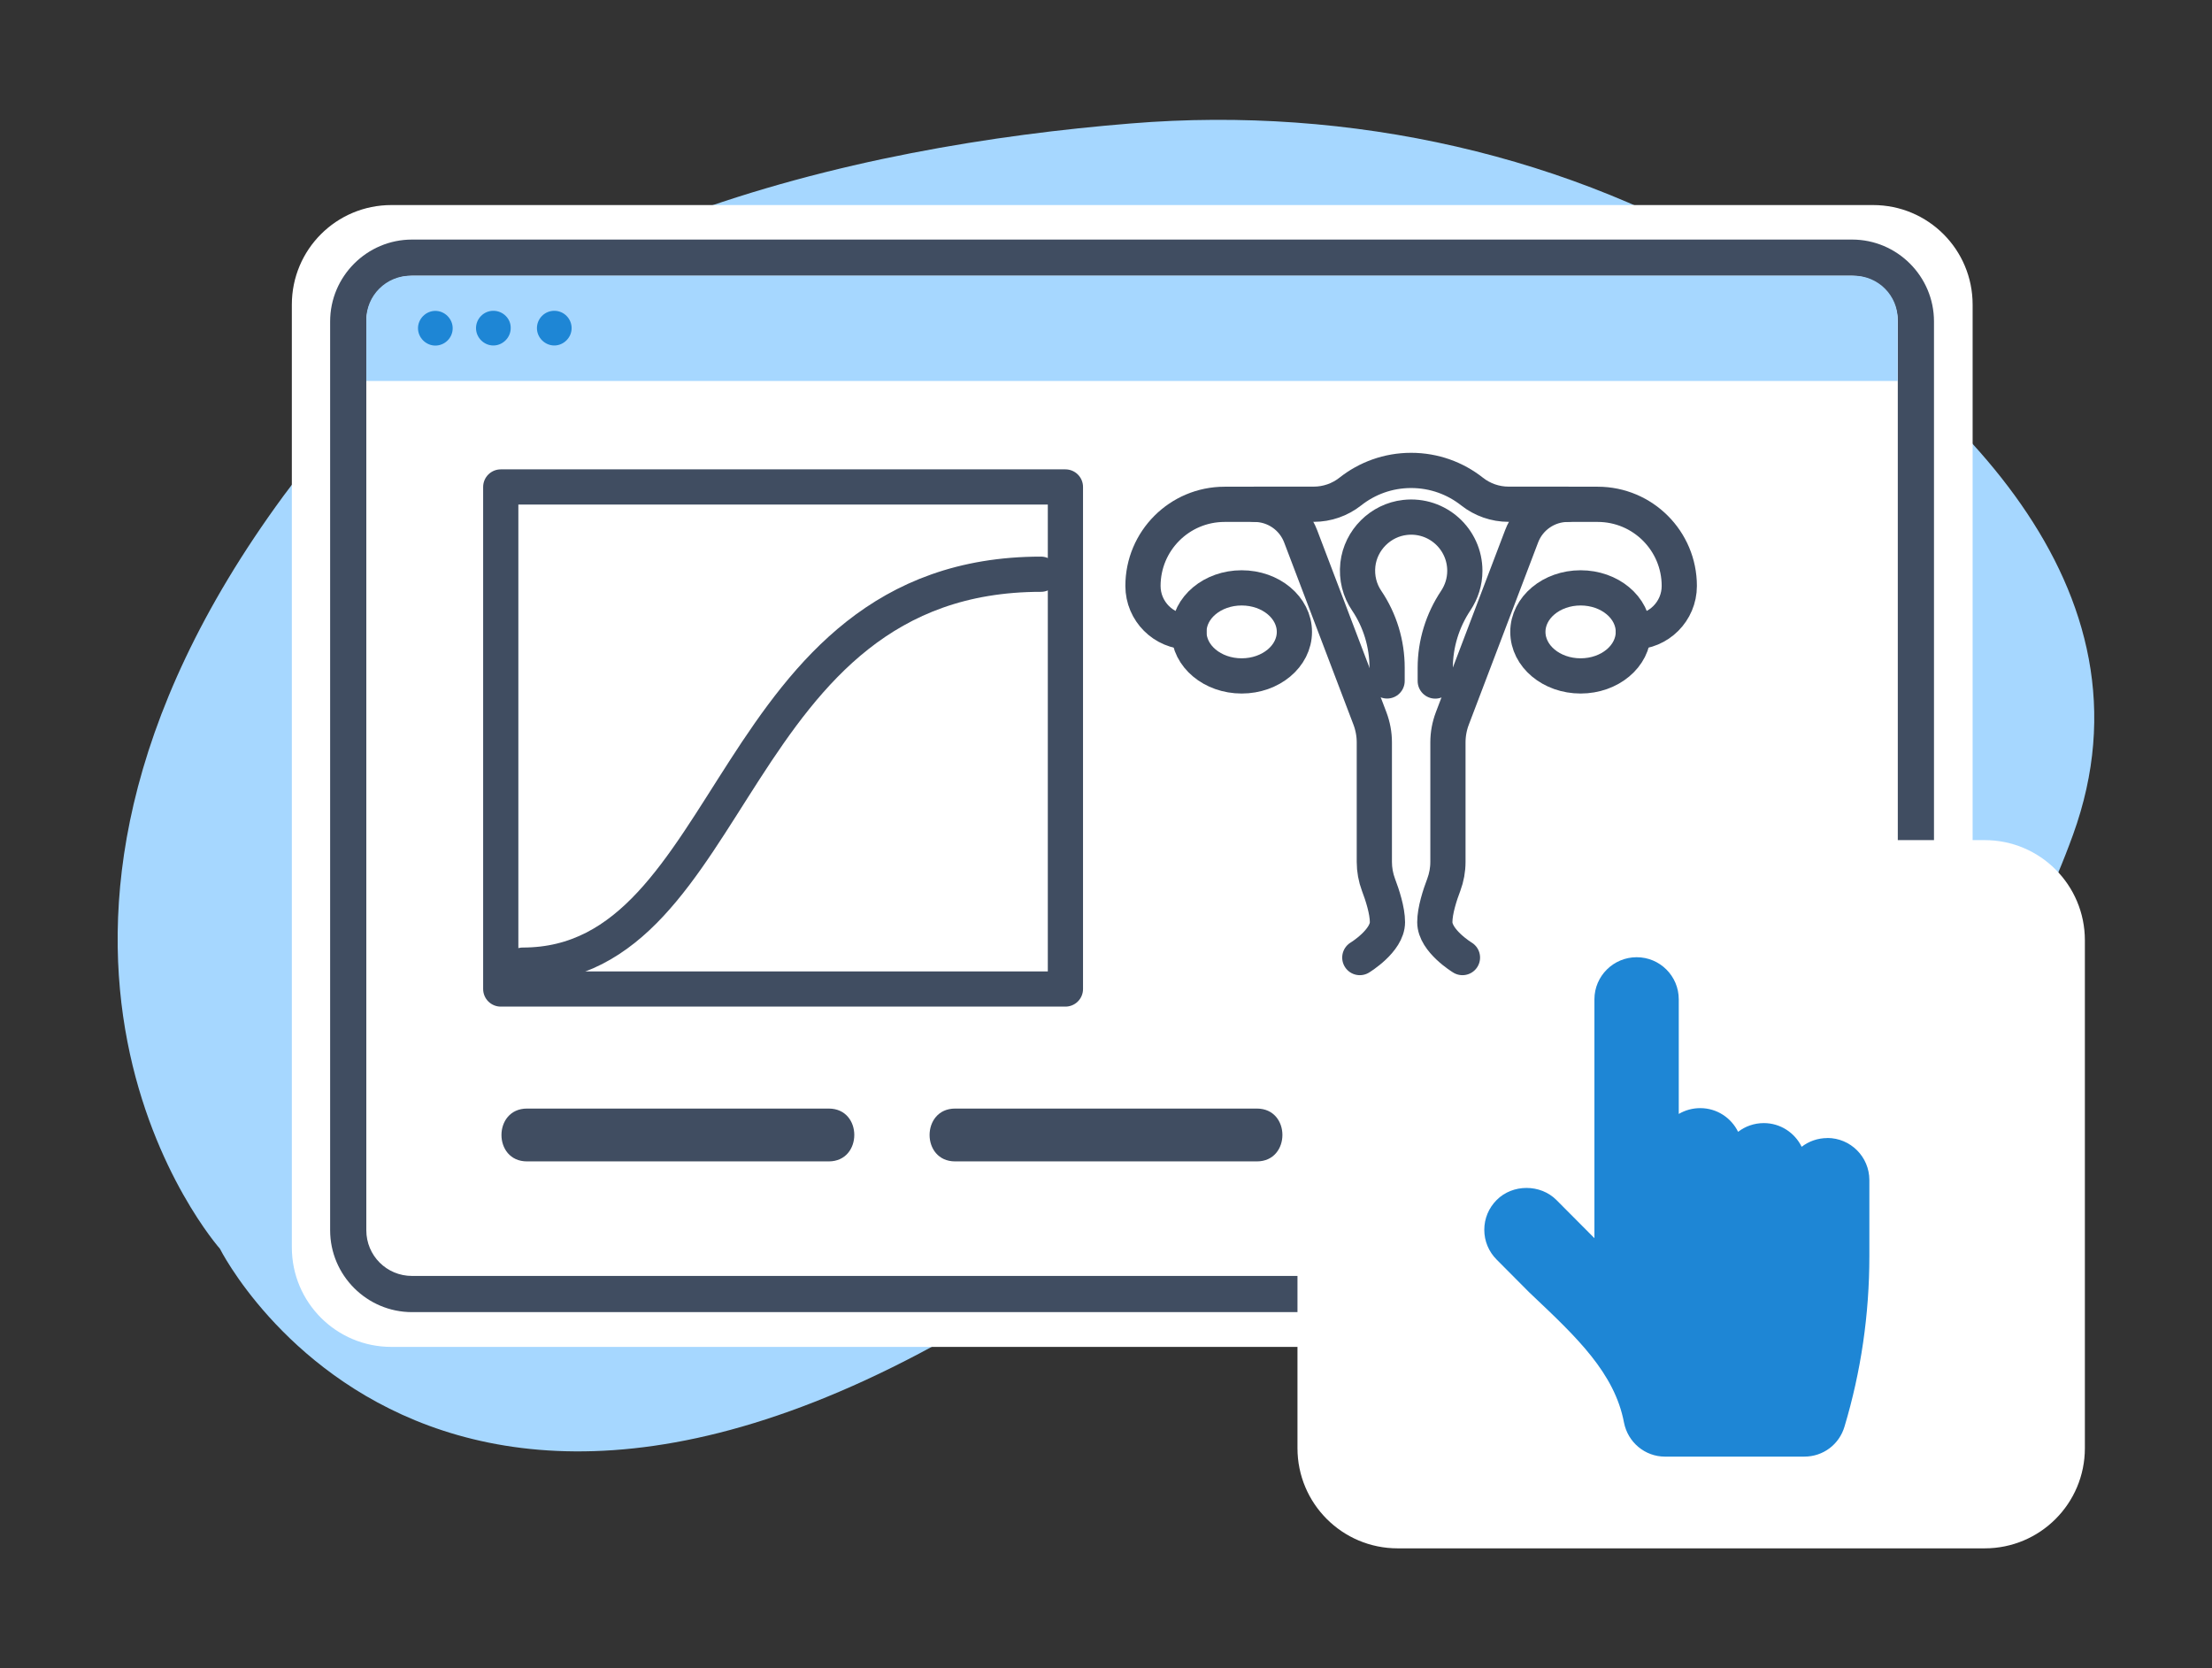 <?xml version="1.0" encoding="UTF-8"?>
<svg id="Layer_1" xmlns="http://www.w3.org/2000/svg" version="1.1" viewBox="0 0 251.26 189.48">
  <rect x="0" y="0" width="251.26" height="189.48" fill="#333333" stroke="none"/>
  <!-- Generator: Adobe Illustrator 29.5.1, SVG Export Plug-In . SVG Version: 2.1.0 Build 141)  -->
  <defs>
    <style>
      .st0 {
        fill: #fff;
      }

      .st1 {
        fill: #1e86d5;
      }

      .st2 {
        fill: none;
        stroke: #404d61;
        stroke-linecap: round;
        stroke-linejoin: round;
        stroke-width: 4px;
      }

      .st3 {
        fill: #404d61;
      }

      .st4 {
        fill: #a6d7ff;
      }
    </style>
  </defs>
  <path class="st4" d="M180.6,125.47s36.87,18.94,54.87-30.65c10.2-28.14-13.78-50.46-36.47-64.51-20.44-12.65-45.54-18.34-70.53-16.29-31.02,2.51-73.84,11.78-96.26,42.29-37.67,51.26-7.23,85.52-7.23,85.52,0,0,27.77,55.64,106.7-6.09,0,0,22.45-18.47,48.92-10.27h0Z"/>
  <g>
    <path class="st0" d="M212.76,152.98H44.46c-6.26,0-11.31-5.05-11.31-11.31V34.6c0-6.26,5.05-11.31,11.31-11.31h168.3c6.26,0,11.31,5.05,11.31,11.31v107.07c0,6.22-5.05,11.31-11.31,11.31h0Z"/>
    <path class="st3" d="M210.41,149.03H46.8c-5.12,0-9.3-4.18-9.3-9.3V36.51c0-5.12,4.18-9.3,9.3-9.3h163.58c5.12,0,9.3,4.18,9.3,9.3v103.22c0,5.12-4.15,9.3-9.27,9.3ZM46.8,31.32c-2.88,0-5.19,2.31-5.19,5.19v103.22c0,2.88,2.31,5.19,5.19,5.19h163.58c2.88,0,5.19-2.31,5.19-5.19V36.51c0-2.88-2.31-5.19-5.19-5.19,0,0-163.58,0-163.58,0Z"/>
  </g>
  <g>
    <path class="st4" d="M210.58,31.32H46.63c-2.78,0-5.02,2.24-5.02,5.02v6.93h173.95v-6.93c.03-2.78-2.21-5.02-4.99-5.02h.01Z"/>
    <path class="st1" d="M51.42,37.28c0,1.1-.9,1.97-1.97,1.97s-1.97-.9-1.97-1.97.9-1.97,1.97-1.97,1.97.9,1.97,1.97ZM56.04,35.3c-1.1,0-1.97.9-1.97,1.97s.9,1.97,1.97,1.97,1.97-.9,1.97-1.97c.03-1.07-.87-1.97-1.97-1.97ZM62.96,35.3c-1.1,0-1.97.9-1.97,1.97s.9,1.97,1.97,1.97,1.97-.9,1.97-1.97-.87-1.97-1.97-1.97Z"/>
  </g>
  <g>
    <path class="st0" d="M225.44,175.86h-66.68c-6.29,0-11.38-5.09-11.38-11.38v-57.68c0-6.29,5.09-11.38,11.38-11.38h66.68c6.29,0,11.38,5.09,11.38,11.38v57.68c0,6.29-5.09,11.38-11.38,11.38Z"/>
    <path class="st0" d="M205.09,124.27c-5.72,0-10.34-4.62-10.34-10.34v-12.35c0-5.72,4.62-10.34,10.34-10.34s10.34,4.62,10.34,10.34v12.35c.03,5.69-4.62,10.34-10.34,10.34ZM179.4,124.27c-5.72,0-10.34-4.62-10.34-10.34v-12.35c0-5.72,4.62-10.34,10.34-10.34s10.34,4.62,10.34,10.34v12.35c0,5.69-4.62,10.34-10.34,10.34Z"/>
  </g>
  <path class="st3" d="M59.86,131.91h34.28c3.86,0,3.87-6,0-6h-34.28c-3.86,0-3.87,6,0,6h0Z"/>
  <path class="st3" d="M108.49,131.91h34.28c3.86,0,3.87-6,0-6h-34.28c-3.86,0-3.87,6,0,6h0Z"/>
  <polyline class="st2" points="121.02 112.33 56.88 112.33 56.88 55.31 121.02 55.31 121.02 112.33"/>
  <path class="st2" d="M59.39,109.62c24.52,0,23.09-44.4,58.85-44.4"/>
  <g>
    <ellipse class="st2" cx="141.04" cy="71.77" rx="5.99" ry="5"/>
    <path class="st2" d="M135.05,71.77h0c-2.88,0-5.22-2.34-5.22-5.22h0c0-5.12,4.15-9.27,9.27-9.27h3.38c2.34,0,4.43,1.44,5.26,3.63l7.87,20.69c.33.87.5,1.79.5,2.72v13.57c0,.89.16,1.77.47,2.6.44,1.15,1.02,2.93,1.02,4.25,0,2.12-3.14,4.02-3.14,4.02"/>
    <ellipse class="st2" cx="179.54" cy="71.77" rx="5.99" ry="5"/>
    <path class="st2" d="M185.53,71.77h0c2.88,0,5.22-2.34,5.22-5.22h0c0-5.12-4.15-9.27-9.27-9.27h-3.38c-2.34,0-4.43,1.44-5.26,3.63l-7.87,20.69c-.33.87-.5,1.79-.5,2.72v13.57c0,.89-.16,1.77-.47,2.6-.44,1.15-1.02,2.93-1.02,4.25,0,2.12,3.14,4.02,3.14,4.02"/>
    <path class="st2" d="M163.03,77.35v-1.5c0-2.72.82-5.38,2.34-7.65.64-.97,1.02-2.12,1.02-3.37,0-3.6-3.12-6.47-6.79-6.06-2.79.31-5.04,2.56-5.36,5.34-.17,1.53.22,2.96,1,4.11,1.52,2.25,2.32,4.91,2.32,7.62v1.5"/>
    <path class="st2" d="M178.09,57.27h-6.74c-1.5,0-2.96-.51-4.14-1.44-1.9-1.5-4.3-2.4-6.92-2.4s-5.01.9-6.91,2.4c-1.18.93-2.64,1.44-4.14,1.44h-6.74"/>
  </g>
  <path class="st1" d="M207.57,129.26c-1.1,0-2.11.37-2.92.99-.78-1.59-2.41-2.69-4.3-2.69-1.1,0-2.11.37-2.92.99-.78-1.59-2.41-2.69-4.3-2.69-.89,0-1.72.24-2.44.66v-13.02c0-2.64-2.14-4.78-4.78-4.78s-4.8,2.14-4.8,4.78v27.13s-4.32-4.34-4.32-4.34c-1.82-1.82-4.97-1.82-6.78,0-.91.91-1.41,2.11-1.41,3.39s.5,2.48,1.41,3.39l3.67,3.69.41.39c5,4.73,9.32,8.81,10.38,14.43.44,2.24,2.39,3.86,4.64,3.86h15.85c2.13,0,3.96-1.38,4.56-3.42,1.87-6.23,2.82-12.74,2.82-19.34v-8.65c0-2.64-2.14-4.78-4.78-4.78Z"/>
</svg>